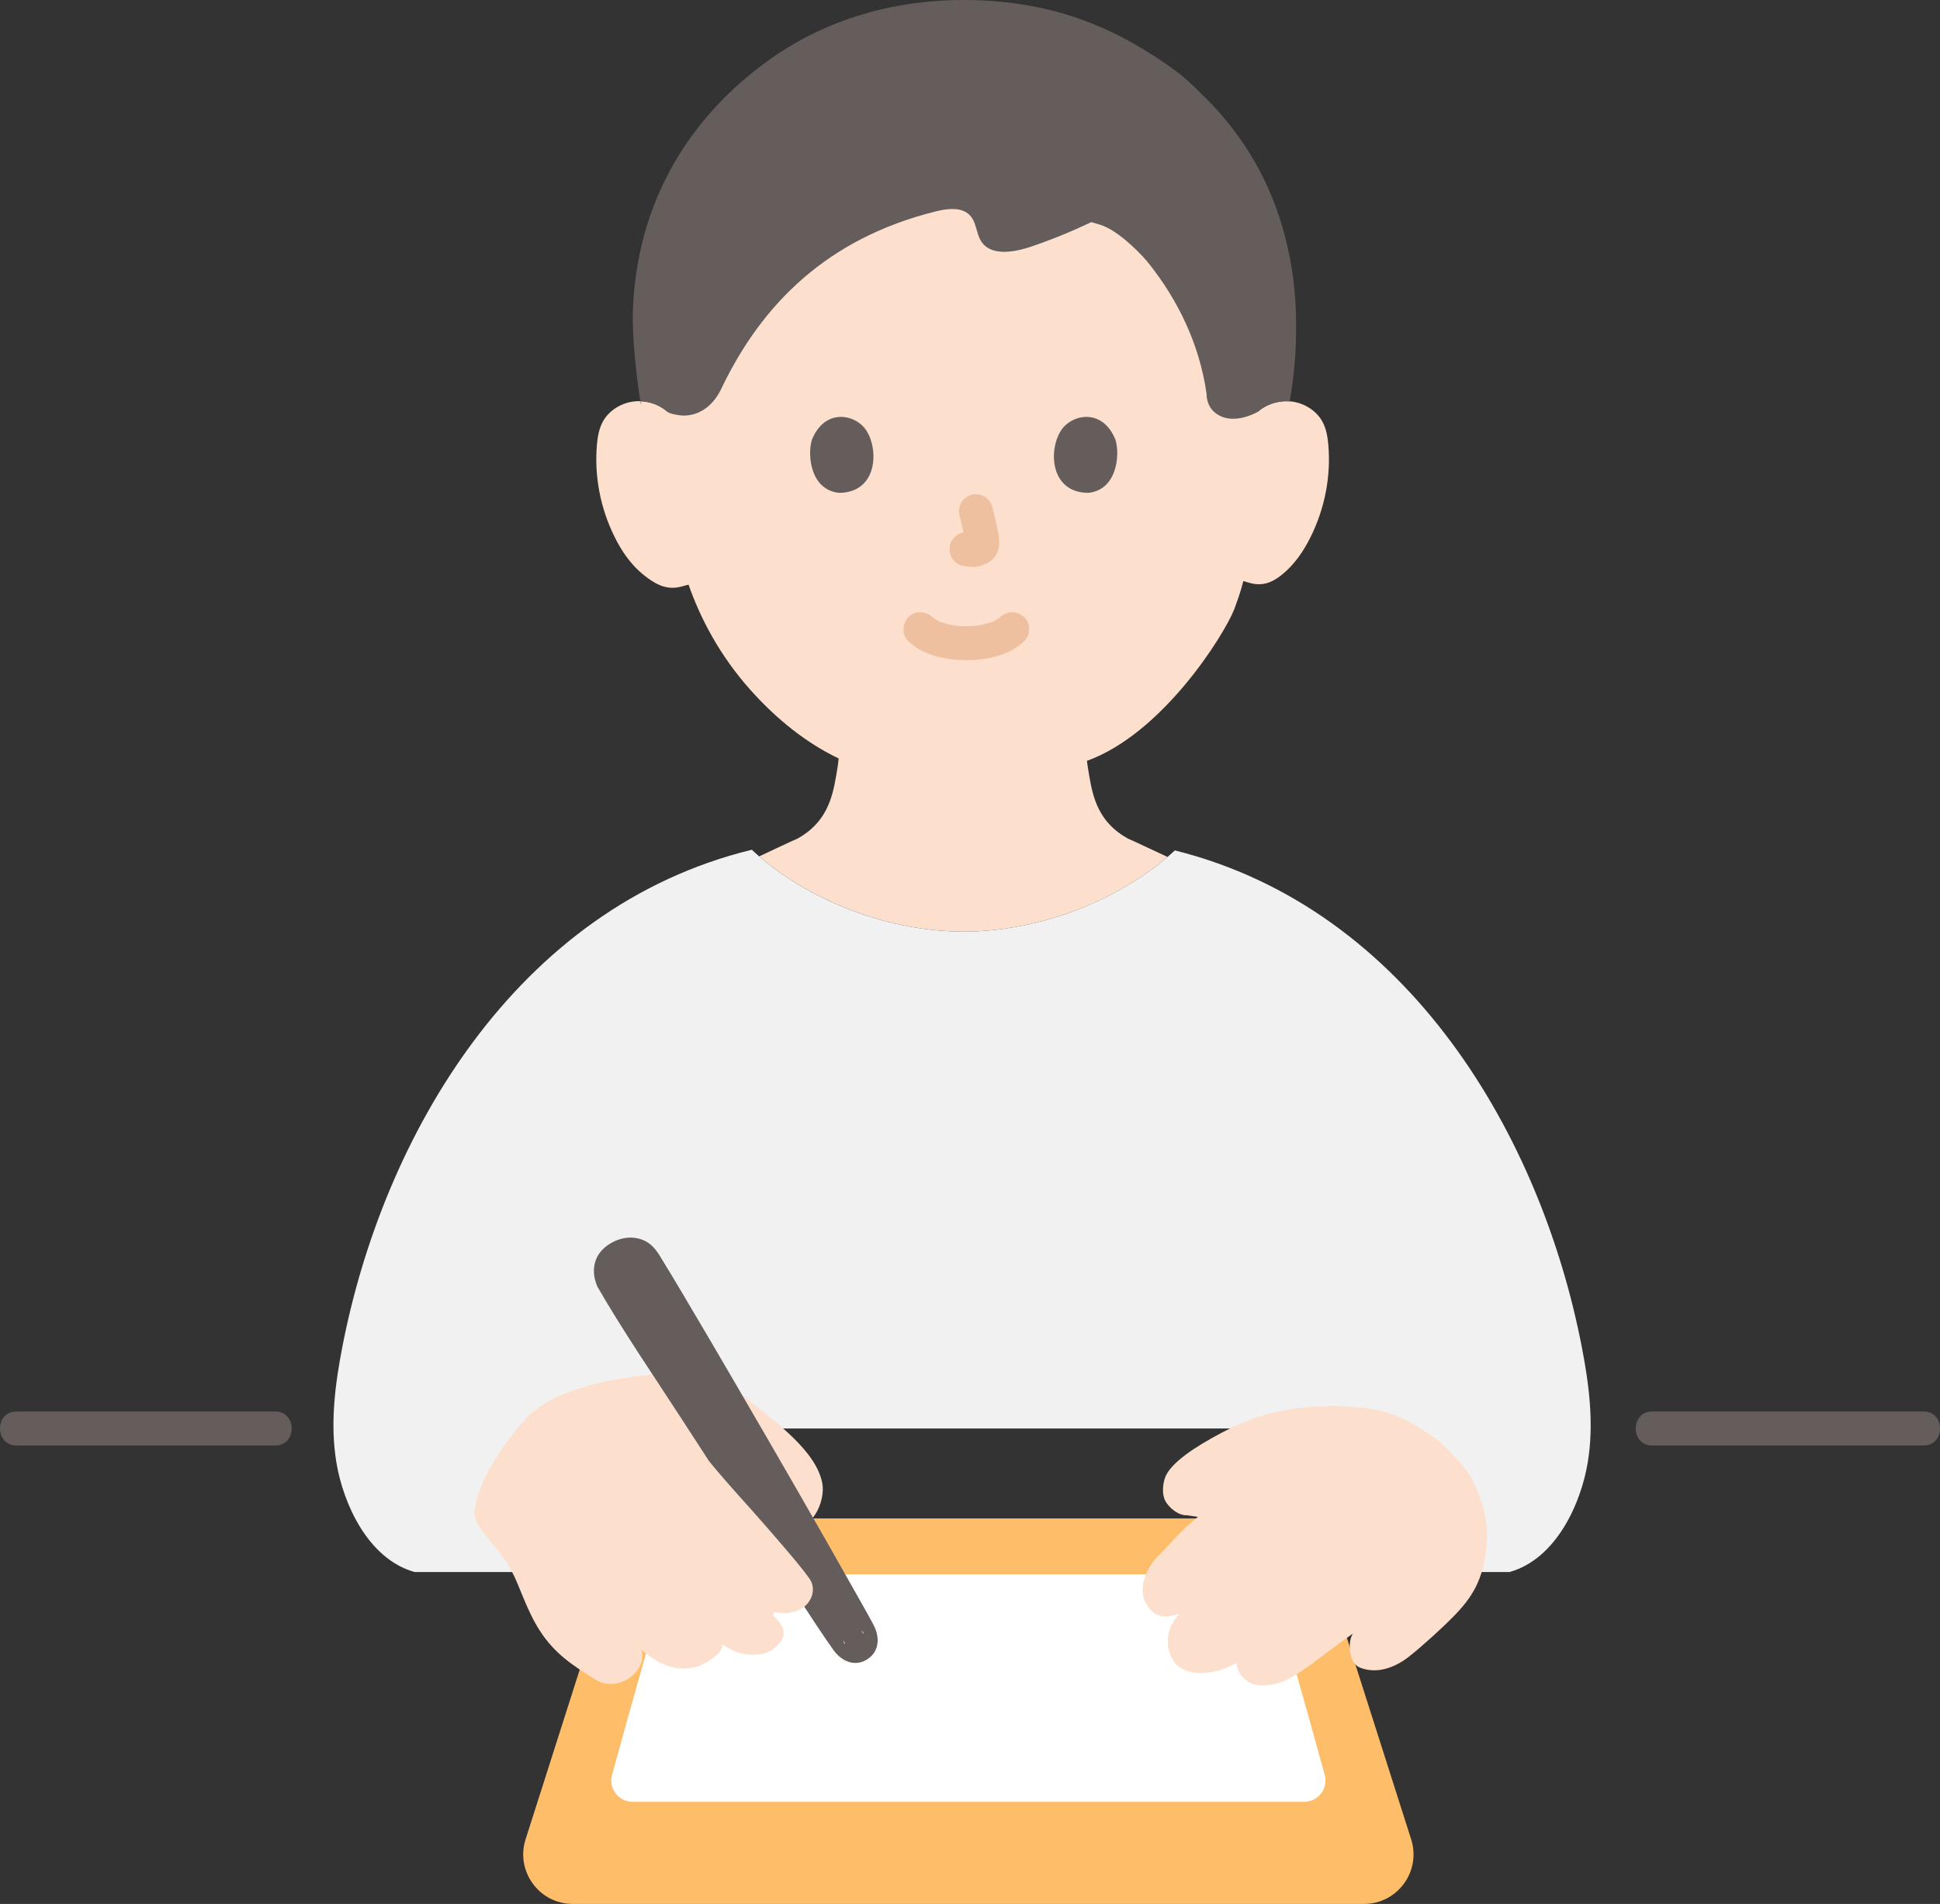 <?xml version="1.0" encoding="UTF-8"?><svg id="b" xmlns="http://www.w3.org/2000/svg" width="273.97" height="268.92" viewBox="0 0 273.97 268.92"><rect x="0" y="0" width="273.97" height="268.92" fill="#333333" stroke="none"/><defs><style>.d{fill:#fff;}.e{fill:#fce0cd;}.f{fill:#efc0a0;}.g{fill:#645d5c;}.h{fill:#febe69;}.i{fill:#f1f1f1;}</style></defs><g id="c"><path class="e" d="M177.626,58.173c1.273-1.149,3.16-1.704,4.924-1.441,1.764.264,3.37,1.328,4.178,2.778.571,1.017.755,2.175.86,3.305.386,4.454-.492,8.992-2.51,13.05-.983,1.977-2.265,3.87-4.046,5.311-1.368,1.092-2.743,1.711-4.73,1.106l-.711-.216c-.435,1.717-1.01,3.212-1.268,3.943-1.481,3.753-10.171,17.621-20.83,21.456.085.642.2,1.375.358,2.265.515,3.034,1.374,6.469,5.41,8.701.24.076,4.361,2.031,5.618,2.611-7.055,6.017-17.718,10.501-28.785,10.548-11.118-.048-21.829-4.573-28.882-10.632,1.446-.669,5.192-2.448,5.433-2.521,4.021-2.233,4.88-5.667,5.41-8.701.189-1.073.317-1.898.381-2.608-4.535-2.16-8.729-5.511-12.427-9.643-4.458-4.981-7.165-10.312-8.772-14.909-.664.179-1.05.283-1.05.283-2.247.605-3.964-.594-5.332-1.685-1.782-1.441-3.063-3.333-4.046-5.311-2.019-4.058-2.897-8.597-2.51-13.05.105-1.13.29-2.288.86-3.305.808-1.45,2.414-2.514,4.178-2.778,1.764-.264,3.651.292,4.924,1.441,0,0-7.872-39.359,41.684-39.359s41.684,39.359,41.684,39.359Z"/><path class="i" d="M103.095,201.767c-2.9,0-5.416,0-7.426,0,0,0,0,10.974,0,20.274h-37.115c-6.6-1.85-10.09-9.68-11.05-15.48-.9-5.42-.2-10.97.85-16.36,5.737-29.593,24.399-62.034,57.814-70.176,7.011,6.524,18.243,11.516,29.924,11.566,11.627-.05,22.81-4.997,29.827-11.475,33.188,8.282,51.739,40.597,57.455,70.085,1.05,5.39,1.75,10.94.85,16.36-.96,5.8-4.45,13.63-11.05,15.48h-31.19v-20.274c-15.058,0-57.471,0-78.89,0Z"/><path class="g" d="M89.854,38.597c2.177-14.959,10.907-24.502,18.703-30.094,7.425-5.326,16.703-8.503,27.63-8.503,5.535,0,11.07.826,16.309,2.675,2.37.836,4.671,1.873,6.88,3.085,3.03,1.663,6.373,3.917,7.877,5.224.943.819,2.328,2.166,3.239,3.087,2.263,2.287,4.282,4.826,5.987,7.573,4.067,6.556,6.168,14.159,6.507,21.887.214,4.874-.163,9.041-.798,12.852l-.052.31c-1.64-.135-3.336.42-4.51,1.479-1.914,1.023-3.939,1.301-5.368.547-.535-.282-1.84-1.033-1.877-3.17-.942-6.615-3.843-13.044-8.4-18.648-1.596-1.847-4.375-4.468-6.628-5.161,0,0-.472-.145-1.235-.368-2.697,1.289-5.505,2.436-8.399,3.429-2.167.743-5.034,1.296-6.618-.084-1.5-1.307-.889-3.675-2.674-4.738-1.207-.719-2.92-.46-4.364-.099-15.264,3.818-24.457,13.092-30.122,24.863-1.195,2.627-3.149,3.874-5.219,3.951-.636.024-2.012-.185-2.464-.52-.99-.894-2.352-1.428-3.739-1.488.282,2.744-1.387-7.258-1.129-13.154.075-1.706.232-3.35.462-4.934Z"/><path class="f" d="M128.279,90.56c2.095,2.051,5.362,2.687,8.182,2.685s6.088-.634,8.184-2.685c.899-.88.948-2.524,0-3.394-.967-.887-2.435-.939-3.394,0-.092.09-.488.409-.105.115.394-.302-.124.074-.243.147-.168.103-.341.198-.518.287-.105.053-.267.101-.36.169.158-.116.477-.181.104-.052-.566.196-1.135.361-1.724.472-.083.016-.729.102-.149.036-.176.02-.353.039-.53.054-.421.035-.844.052-1.266.052-.387,0-.774-.013-1.159-.043-.214-.016-.426-.038-.639-.063.33.039.191.025-.054-.019-.594-.106-1.18-.256-1.748-.462-.239-.087-.427-.286.034.026-.088-.06-.206-.094-.302-.141-.196-.096-.388-.201-.574-.316-.14-.086-.271-.204-.415-.281.652.351.285.231.069.019-.898-.879-2.511-.962-3.394,0-.872.95-.959,2.456,0,3.394h0Z"/><path class="f" d="M135.499,72.831c.349,1.331.684,2.684.884,4.046l-.086-.638c.024.187.034.371.015.559l.086-.638c-.013.087-.032.168-.061.251l.242-.573c-.026.059-.053.108-.089.162l.375-.486c-.042.051-.081.089-.132.13l.486-.375c-.102.066-.21.119-.32.17l.573-.242c-.176.074-.351.128-.54.158l.638-.086c-.17.02-.337.019-.507,0l.638.086c-.191-.027-.379-.073-.57-.099-.319-.1-.638-.114-.957-.043-.319.014-.617.109-.892.285-.498.291-.973.862-1.103,1.434-.14.614-.11,1.304.242,1.849.312.484.835,1.022,1.434,1.103.464.063.914.18,1.387.2.739.032,1.421-.197,2.08-.5.821-.378,1.464-1.134,1.682-2.017.185-.751.108-1.384-.019-2.137-.22-1.304-.522-2.596-.857-3.874-.152-.579-.588-1.133-1.103-1.434s-1.273-.429-1.849-.242c-1.25.404-2.018,1.651-1.676,2.952h0Z"/><path class="g" d="M114.659,62.11c-.661,2.147-.23,7.085,3.837,7.505,5.375-.032,5.661-6.003,3.852-8.81-1.482-2.298-5.838-3.254-7.689,1.305Z"/><path class="g" d="M157.527,62.11c.661,2.147.23,7.085-3.837,7.505-5.375-.032-5.662-6.003-3.852-8.81,1.481-2.298,5.838-3.254,7.689,1.305Z"/><path class="h" d="M183.229,268.92c3.161,0,6.313,0,9.393,0,4.737,0,8.102-4.609,6.666-9.123-5.271-16.575-10.463-32.753-14.462-45.327h-96.141c-3.999,12.574-9.191,28.753-14.462,45.327-1.436,4.514,1.929,9.123,6.666,9.123,25.481,0,55.867,0,55.867,0,0,0,23.484,0,46.474,0Z"/><path class="d" d="M179.257,254.49c1.845,0,3.513,0,4.934,0,1.98,0,3.409-1.888,2.887-3.797-2.954-10.79-5.854-20.825-7.982-28.333h-84.681c-2.127,7.508-5.027,17.543-7.982,28.333-.523,1.909.907,3.797,2.887,3.797,13.143,0,47.436,0,47.436,0,0,0,27.279,0,42.502,0Z"/><path class="g" d="M2.318,204.167c12.185,0,24.37,0,36.556,0,3.089,0,3.094-4.8,0-4.8-12.185,0-24.37,0-36.556,0-3.089,0-3.094,4.8,0,4.8h0Z"/><path class="g" d="M233.318,204.167c9.976,0,19.952,0,29.928,0,2.802,0,5.604,0,8.406,0,3.089,0,3.094-4.8,0-4.8-10.862,0-21.723,0-32.585,0-1.916,0-3.832,0-5.749,0-3.089,0-3.094,4.8,0,4.8h0Z"/><path class="e" d="M88.572,194.574c6.27-.955,12.345-.883,17.671,3.584,3.143,2.636,9.031,6.751,9.885,11.352.34,1.831-.583,4.807-2.532,5.891l-4.417,12.773c1.583,1.444,1.835,2.593,1.102,3.633-.989,1.405-2.287,1.94-4.014,1.912-1.727-.028-2.899-.564-4.34-1.51.596,1.186-2.681,2.977-3.538,3.206-3.18.85-5.475-.51-7.829-2.397.987,2.855-3.167,6.251-6.464,4.218-3.378-2.082-5.816-3.761-7.816-6.84-1.941-2.989-2.845-6.295-4.028-8.501-1.879-3.721-5.565-6.081-5.226-8.533.505-4.546,4.814-10.369,7.298-13.069,3.205-3.485,9.753-5.033,14.249-5.718"/><path class="g" d="M123.38,229.547c-.771-1.471-1.607-2.912-2.42-4.36-5.442-9.684-11.005-19.301-16.594-28.901-2.632-4.521-5.272-9.038-7.947-13.534-.927-1.557-1.856-3.113-2.803-4.659-.569-.929-1.107-1.898-2.031-2.526-1.934-1.316-4.497-.817-6.208.659-1.495,1.289-1.817,3.177-1.223,4.936.055.213.131.429.257.648,3.63,6.296,7.787,12.328,11.733,18.427,5.589,8.637,11.199,17.261,16.875,25.841,1.55,2.344,3.065,4.725,4.706,7.008,1.058,1.472,2.864,2.378,4.609,1.367,1.873-1.085,1.954-3.175,1.047-4.905ZM119.095,231.712c.036.069.068.139.11.202.34.511-.054.282-.11-.202ZM121.766,230.515c-.033-.046-.064-.093-.096-.139l.031.008c.258.112.426.639.065.13Z"/><path class="e" d="M95.344,213.8c5.055,6.056,8.234,9.338,13.072,13.691,5.234,1.473,7.141-2.158,6.117-4.153-.655-1.276-5.671-6.956-6.394-7.794-3.21-3.721-4.231-4.62-8.004-9.148"/><path class="e" d="M183.687,236.103c-.541.358-1.08.695-1.606.992-1.216.686-3.982,1.485-5.73.483-1.083-.621-1.645-1.642-1.743-2.713-.099.058-.152.09-.152.09-2.351,1.382-6.14,2.073-8.242.231-1.223-1.072-1.962-4.001-.491-6.123.201-.36.481-.748.826-1.161-1.224.479-3.511,1.103-4.83-1.647-.872-1.821-.101-4.637,2.094-6.743.829-.795,2.547-2.826,4.247-4.316.365-.317.735-.632,1.107-.944l-1.543-.231c-1.135.067-2.513-.984-3.077-2.07-.476-.917-.341-2.36-.009-3.26.774-2.099,4.333-4.397,8.009-6.338,3.929-2.074,6.724-2.897,10.858-3.47,3.896-.382,6.579-.456,10.479.171,3.528.567,6.01,2.209,8.54,3.895,1.525,1.017,4.771,4.477,5.569,6.176,1.439,3.066,2.195,5.921,1.975,8.701-.365,4.615-1.55,7.213-4.434,10.212-1.678,1.745-4.602,4.405-6.492,5.9-2.652,2.096-5.197,2.367-7.047,1.573-1.488-.639-1.654-3.445-1.055-4.556,0,0,.057-.105.113-.21l-.054.037c-.593.415-1.113.777-1.499,1.051-1.357.96-3.592,2.799-5.811,4.271Z"/></g></svg>